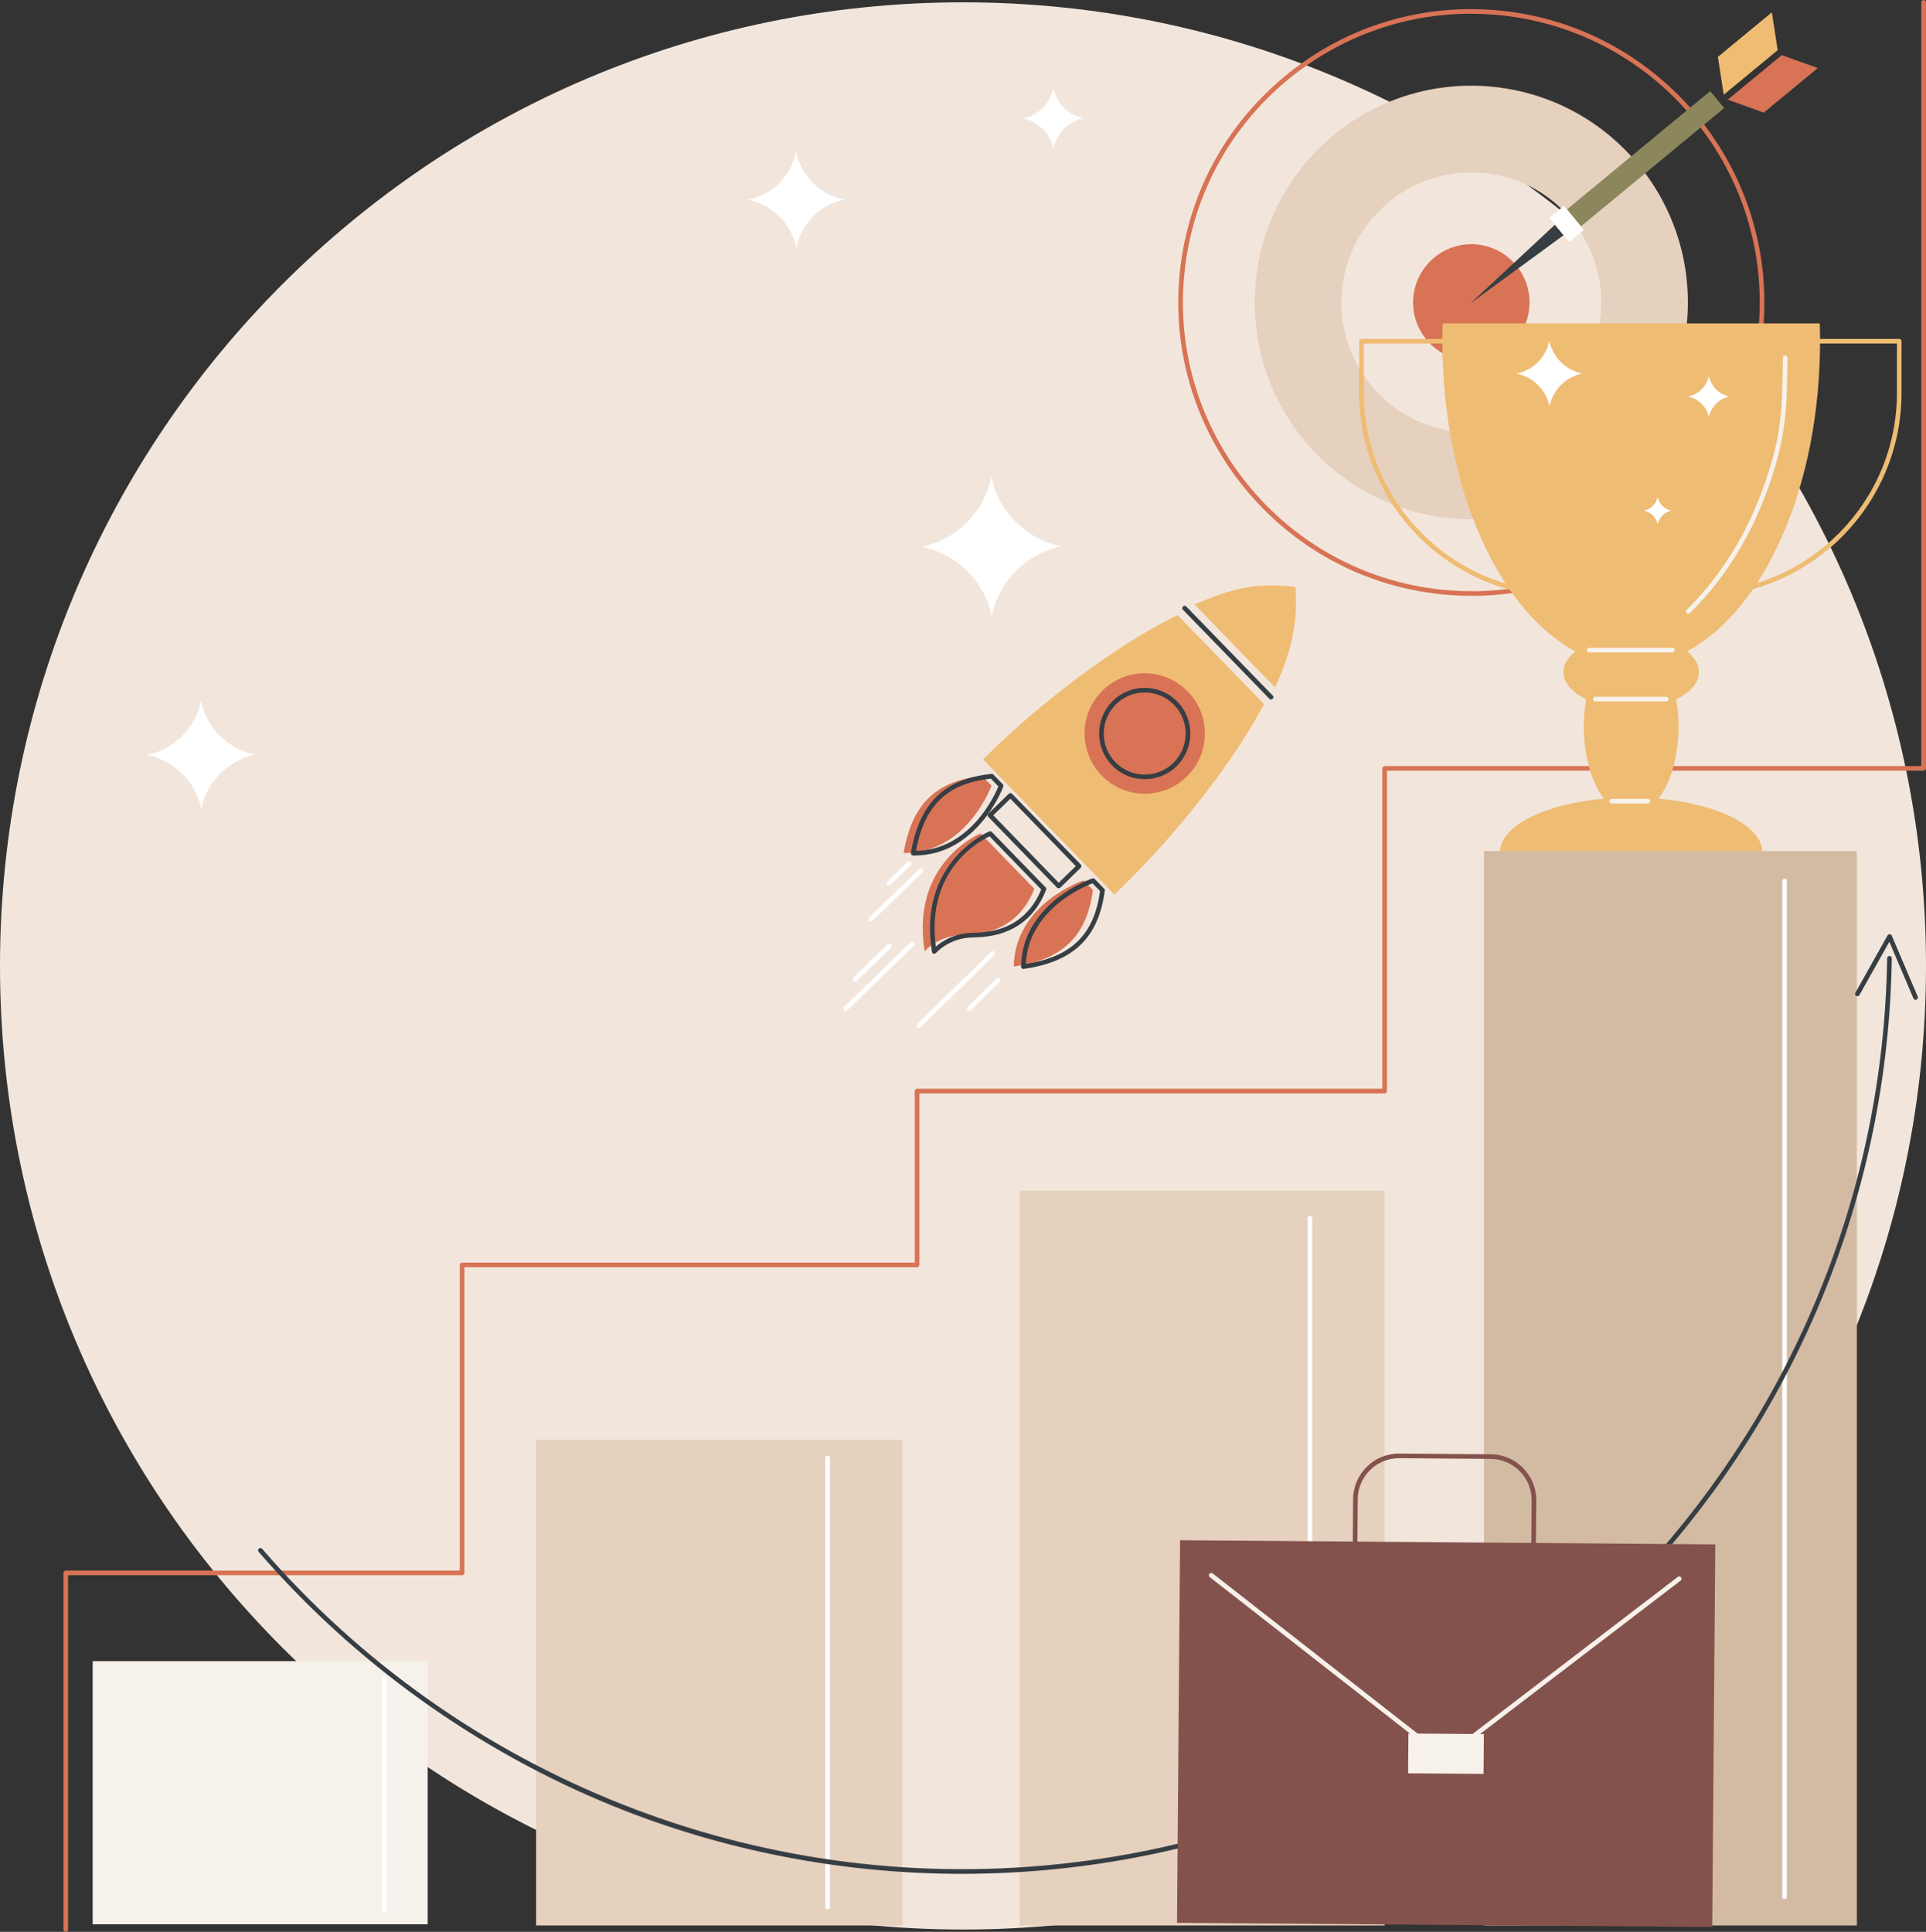 <?xml version="1.0" encoding="UTF-8" standalone="no"?>
<svg
   width="307"
   zoomAndPan="magnify"
   viewBox="0 0 230.25 230.969"
   height="307.958"
   preserveAspectRatio="xMidYMid"
   version="1.0"
   id="svg362"
   sodipodi:docname="Moonshot - Roofshot.svg"
   inkscape:version="1.2.2 (732a01da63, 2022-12-09, custom)"
   xmlns:inkscape="http://www.inkscape.org/namespaces/inkscape"
   xmlns:sodipodi="http://sodipodi.sourceforge.net/DTD/sodipodi-0.dtd"
   xmlns="http://www.w3.org/2000/svg"
   xmlns:svg="http://www.w3.org/2000/svg">
  <rect x="0" y="0" width="230.25" height="230.969" fill="#333333" stroke="none"/>
  <sodipodi:namedview
     id="namedview364"
     pagecolor="#ffffff"
     bordercolor="#000000"
     borderopacity="0.25"
     inkscape:showpageshadow="2"
     inkscape:pageopacity="0.0"
     inkscape:pagecheckerboard="0"
     inkscape:deskcolor="#d1d1d1"
     showgrid="false"
     inkscape:zoom="1.1296031"
     inkscape:cx="-23.016934"
     inkscape:cy="83.657704"
     inkscape:window-width="1920"
     inkscape:window-height="946"
     inkscape:window-x="0"
     inkscape:window-y="0"
     inkscape:window-maximized="1"
     inkscape:current-layer="svg362" />
  <defs
     id="defs166">
    <clipPath
       id="87f3b825dd">
      <path
         d="m 184.746,24.426 h 230.25 V 255.426 h -230.25 z m 0,0"
         clip-rule="nonzero"
         id="path148" />
    </clipPath>
    <clipPath
       id="9d22c43232">
      <path
         d="M 192,24.426 H 414.996 V 255.426 H 192 Z m 0,0"
         clip-rule="nonzero"
         id="path151" />
    </clipPath>
    <clipPath
       id="0b2acb1f86">
      <path
         d="m 406,136 h 8.996 v 8 H 406 Z m 0,0"
         clip-rule="nonzero"
         id="path154" />
    </clipPath>
    <clipPath
       id="5f2e6ec656">
      <path
         d="M 184.746,138 H 211 v 21 h -26.254 z m 0,0"
         clip-rule="nonzero"
         id="path157" />
    </clipPath>
    <clipPath
       id="923c45af0c">
      <path
         d="m 249.172,70.508 h 4.035 V 73 h -4.035 z m 0,0"
         clip-rule="nonzero"
         id="path160" />
    </clipPath>
    <clipPath
       id="3ca400c143">
      <path
         d="m 247.59,72.461 c 0,0 0.953,-1.395 2.477,-1.805 1.527,-0.41 3.047,0.324 3.047,0.324 0,0 -0.949,1.398 -2.477,1.809 -1.523,0.406 -3.047,-0.328 -3.047,-0.328 z m 0,0"
         clip-rule="nonzero"
         id="path163" />
    </clipPath>
  </defs>
  <g
     clip-path="url(#87f3b825dd)"
     id="g170"
     transform="translate(-184.746,-24.441)">
    <path
       fill="#f2e6dc"
       d="m 414.996,139.926 c 0,63.629 -51.543,115.207 -115.125,115.207 -63.582,0 -115.125,-51.578 -115.125,-115.207 0,-63.625 51.543,-115.207 115.125,-115.207 63.582,0 115.125,51.582 115.125,115.207"
       fill-opacity="1"
       fill-rule="nonzero"
       id="path168" />
  </g>
  <path
     fill="#f7f1eb"
     d="m 51.129,230.066 h -40.051 v -31.461 h 40.051 v 31.461"
     fill-opacity="1"
     fill-rule="nonzero"
     id="path172" />
  <path
     fill="#e6d0be"
     d="m 165.535,230.207 h -43.641 v -87.852 h 43.641 v 87.852"
     fill-opacity="1"
     fill-rule="nonzero"
     id="path174" />
  <path
     fill="#ffffff"
     d="m 45.953,228.668 c -0.152,0 -0.277,-0.125 -0.277,-0.277 v -27.75 c 0,-0.152 0.125,-0.277 0.277,-0.277 0.156,0 0.277,0.125 0.277,0.277 v 27.75 c 0,0.152 -0.121,0.277 -0.277,0.277"
     fill-opacity="1"
     fill-rule="nonzero"
     id="path176" />
  <path
     fill="#d3bba3"
     d="M 221.988,230.207 H 177.395 V 101.754 h 44.594 v 128.453"
     fill-opacity="1"
     fill-rule="nonzero"
     id="path178" />
  <path
     fill="#ffffff"
     d="m 213.34,227.055 c -0.152,0 -0.277,-0.125 -0.277,-0.277 V 105.332 c 0,-0.152 0.125,-0.277 0.277,-0.277 0.152,0 0.277,0.125 0.277,0.277 v 121.445 c 0,0.152 -0.125,0.277 -0.277,0.277"
     fill-opacity="1"
     fill-rule="nonzero"
     id="path180" />
  <path
     fill="#ffffff"
     d="m 156.605,227.168 c -0.156,0 -0.277,-0.125 -0.277,-0.277 v -81.246 c 0,-0.156 0.121,-0.281 0.277,-0.281 0.152,0 0.277,0.125 0.277,0.281 v 81.246 c 0,0.152 -0.125,0.277 -0.277,0.277"
     fill-opacity="1"
     fill-rule="nonzero"
     id="path182" />
  <path
     fill="#e6d0be"
     d="M 107.871,230.207 H 64.09 V 172.121 H 107.871 v 58.086"
     fill-opacity="1"
     fill-rule="nonzero"
     id="path184" />
  <path
     fill="#ffffff"
     d="m 98.941,228.289 c -0.152,0 -0.277,-0.125 -0.277,-0.277 v -53.715 c 0,-0.152 0.125,-0.277 0.277,-0.277 0.152,0 0.277,0.125 0.277,0.277 v 53.715 c 0,0.152 -0.125,0.277 -0.277,0.277"
     fill-opacity="1"
     fill-rule="nonzero"
     id="path186" />
  <g
     clip-path="url(#9d22c43232)"
     id="g190"
     transform="translate(-184.746,-24.441)">
    <path
       fill="#d87355"
       d="m 192.605,255.41 c -0.156,0 -0.277,-0.125 -0.277,-0.277 v -42.641 c 0,-0.152 0.121,-0.277 0.277,-0.277 h 47.105 v -36.543 c 0,-0.156 0.125,-0.277 0.277,-0.277 h 54.117 v -20.508 c 0,-0.152 0.125,-0.277 0.277,-0.277 h 55.621 v -38.301 c 0,-0.152 0.121,-0.277 0.277,-0.277 h 64.152 v -91.312 c 0,-0.152 0.125,-0.277 0.277,-0.277 0.152,0 0.277,0.125 0.277,0.277 v 91.59 c 0,0.152 -0.125,0.277 -0.277,0.277 h -64.152 v 38.301 c 0,0.152 -0.125,0.277 -0.277,0.277 h -55.621 v 20.508 c 0,0.152 -0.125,0.277 -0.277,0.277 h -54.117 v 36.543 c 0,0.156 -0.125,0.277 -0.277,0.277 h -47.105 v 42.363 c 0,0.152 -0.125,0.277 -0.277,0.277"
       fill-opacity="1"
       fill-rule="nonzero"
       id="path188" />
  </g>
  <path
     fill="#363e44"
     d="m 115.016,224.035 c -14.297,0 -28.531,-2.754 -41.73,-8.113 -16.227,-6.598 -30.879,-17.102 -42.367,-30.387 -0.102,-0.113 -0.09,-0.289 0.027,-0.391 0.113,-0.102 0.289,-0.09 0.391,0.027 23.68,27.379 59.27,41.473 95.199,37.703 55.641,-5.832 98.23,-52.398 99.07,-108.312 0,-0.152 0.137,-0.273 0.281,-0.27 0.152,0 0.277,0.125 0.273,0.281 -0.844,56.191 -43.648,102.992 -99.566,108.855 -3.852,0.402 -7.719,0.605 -11.578,0.605"
     fill-opacity="1"
     fill-rule="nonzero"
     id="path192" />
  <g
     clip-path="url(#0b2acb1f86)"
     id="g196"
     transform="translate(-184.746,-24.441)">
    <path
       fill="#363e44"
       d="m 413.754,143.977 c -0.109,0 -0.211,-0.062 -0.258,-0.168 l -2.883,-6.77 -3.574,6.367 c -0.074,0.133 -0.242,0.18 -0.379,0.105 -0.133,-0.074 -0.18,-0.246 -0.105,-0.379 l 3.848,-6.859 c 0.055,-0.09 0.156,-0.145 0.258,-0.141 0.105,0.008 0.199,0.07 0.242,0.168 l 3.105,7.293 c 0.059,0.137 -0.004,0.301 -0.145,0.363 -0.035,0.016 -0.074,0.019 -0.109,0.019"
       fill-opacity="1"
       fill-rule="nonzero"
       id="path194" />
  </g>
  <path
     fill="#d87355"
     d="m 175.84,1.645 c -8.207,0 -16.059,2.898 -22.363,8.297 -6.996,5.996 -11.242,14.359 -11.957,23.551 -1.473,18.973 12.754,35.609 31.707,37.086 0.91,0.07 1.82,0.105 2.723,0.105 8.211,0 16.062,-2.895 22.367,-8.297 C 205.309,56.391 209.559,48.031 210.27,38.836 211.742,19.863 197.52,3.227 178.566,1.75 177.652,1.68 176.746,1.645 175.84,1.645 Z m 0.109,69.594 c -0.918,0 -1.84,-0.035 -2.77,-0.109 -19.258,-1.496 -33.707,-18.398 -32.215,-37.684 0.727,-9.336 5.039,-17.836 12.152,-23.926 7.105,-6.09 16.164,-9.047 25.492,-8.32 19.258,1.496 33.707,18.402 32.215,37.684 l -0.277,-0.023 0.277,0.023 c -0.727,9.336 -5.039,17.836 -12.148,23.926 -6.406,5.488 -14.387,8.43 -22.727,8.43"
     fill-opacity="1"
     fill-rule="nonzero"
     id="path198" />
  <path
     fill="#e6d0be"
     d="m 174.691,51.668 c -8.551,-0.664 -14.949,-8.145 -14.285,-16.707 0.668,-8.562 8.141,-14.965 16.691,-14.301 8.555,0.664 14.949,8.145 14.285,16.707 -0.664,8.562 -8.137,14.965 -16.691,14.301 z m 3.207,-41.344 c -14.254,-1.109 -26.707,9.562 -27.816,23.832 -1.105,14.273 9.551,26.738 23.809,27.848 14.254,1.105 26.707,-9.562 27.816,-23.832 1.105,-14.273 -9.551,-26.738 -23.809,-27.848"
     fill-opacity="1"
     fill-rule="nonzero"
     id="path200" />
  <path
     fill="#d87355"
     d="m 182.832,36.703 c -0.297,3.836 -3.645,6.707 -7.477,6.406 -3.832,-0.297 -6.695,-3.648 -6.398,-7.484 0.301,-3.836 3.645,-6.703 7.477,-6.406 3.832,0.297 6.695,3.648 6.398,7.484"
     fill-opacity="1"
     fill-rule="nonzero"
     id="path202" />
  <path
     fill="#8b865c"
     d="M 206.125,12.918 189,27.062 l -1.672,-2.027 17.125,-14.141 1.672,2.023"
     fill-opacity="1"
     fill-rule="nonzero"
     id="path204" />
  <path
     fill="#363e44"
     d="M 186.93,28.121 175.812,36.25 l 10.082,-9.383 1.035,1.254"
     fill-opacity="1"
     fill-rule="nonzero"
     id="path206" />
  <path
     fill="#efbc73"
     d="m 212.52,5.996 -6.449,5.328 -0.703,-4.52 6.453,-5.328 0.699,4.52"
     fill-opacity="1"
     fill-rule="nonzero"
     id="path208" />
  <path
     fill="#d87355"
     d="m 213.008,6.59 -6.453,5.324 4.301,1.551 6.453,-5.328 -4.301,-1.547"
     fill-opacity="1"
     fill-rule="nonzero"
     id="path210" />
  <path
     fill="#ffffff"
     d="m 188.477,28.215 -0.875,0.723 -2.379,-2.887 0.875,-0.723 2.379,2.887"
     fill-opacity="1"
     fill-rule="nonzero"
     id="path212" />
  <path
     fill="#ffffff"
     d="m 189.352,27.492 -0.875,0.723 -2.379,-2.887 0.875,-0.723 2.379,2.887"
     fill-opacity="1"
     fill-rule="nonzero"
     id="path214" />
  <path
     fill="#d87355"
     d="m 130.66,106.418 c -0.82,6.219 -4.398,8.41 -9.465,9.133 0.129,-7.562 8.34,-10.289 8.34,-10.289 l 1.125,1.156"
     fill-opacity="1"
     fill-rule="nonzero"
     id="path216" />
  <path
     fill="#d87355"
     d="m 117.414,92.777 c -6.234,0.641 -8.523,4.16 -9.387,9.207 7.555,0.09 10.508,-8.051 10.508,-8.051 l -1.121,-1.156"
     fill-opacity="1"
     fill-rule="nonzero"
     id="path218" />
  <path
     fill="#d87355"
     d="m 117.219,99.641 c 0,0 -8.395,3.434 -6.68,14.094 0,0 1.629,-1.93 4.684,-1.957 4.484,-0.035 7.121,-2.191 8.434,-5.512 l -6.438,-6.625"
     fill-opacity="1"
     fill-rule="nonzero"
     id="path220" />
  <path
     fill="#efbc73"
     d="m 152.434,82.191 c 2.07,-4.633 2.711,-7.766 2.434,-12.023 -4.867,-0.559 -7.391,0.152 -12.074,2.094 l 9.641,9.93"
     fill-opacity="1"
     fill-rule="nonzero"
     id="path222" />
  <path
     fill="#efbc73"
     d="m 150.863,84.637 0.246,-0.461 -10.34,-10.645 -0.461,0.23 c -7.215,3.609 -15.859,10.281 -21.641,15.91 l -1.148,1.117 15.695,16.164 1.148,-1.117 c 5.785,-5.625 12.691,-14.086 16.5,-21.199"
     fill-opacity="1"
     fill-rule="nonzero"
     id="path224" />
  <path
     fill="#363e44"
     d="m 130.609,105.609 c -1.121,0.426 -7.656,3.184 -7.98,9.637 5.488,-0.863 8.156,-3.488 8.883,-8.707 z m -8.266,10.238 c -0.07,0 -0.133,-0.023 -0.188,-0.066 -0.059,-0.055 -0.094,-0.133 -0.09,-0.215 0.125,-7.668 8.441,-10.516 8.527,-10.543 0.102,-0.035 0.211,-0.008 0.285,0.07 l 1.125,1.156 c 0.059,0.059 0.086,0.145 0.074,0.23 -0.738,5.629 -3.73,8.516 -9.695,9.367 -0.016,0 -0.027,0 -0.039,0"
     fill-opacity="1"
     fill-rule="nonzero"
     id="path226" />
  <path
     fill="#363e44"
     d="m 118.453,93.09 c -5.234,0.578 -7.926,3.176 -8.949,8.641 6.465,-0.141 9.398,-6.602 9.852,-7.711 z m -9.16,9.199 c -0.039,0 -0.082,0 -0.121,-0.004 -0.082,0 -0.16,-0.035 -0.211,-0.098 -0.051,-0.062 -0.074,-0.145 -0.062,-0.227 1.02,-5.945 3.988,-8.855 9.633,-9.437 0.082,-0.008 0.168,0.023 0.227,0.082 l 1.121,1.156 c 0.074,0.078 0.098,0.188 0.062,0.289 -0.031,0.082 -3.078,8.238 -10.648,8.238"
     fill-opacity="1"
     fill-rule="nonzero"
     id="path228" />
  <path
     fill="#d87355"
     d="m 141.863,92.859 c -2.848,2.773 -7.402,2.707 -10.168,-0.145 -2.77,-2.852 -2.703,-7.41 0.145,-10.18 2.844,-2.77 7.398,-2.703 10.168,0.148 2.766,2.848 2.699,7.406 -0.145,10.176"
     fill-opacity="1"
     fill-rule="nonzero"
     id="path230" />
  <path
     fill="#363e44"
     d="m 140.457,91.414 h 0.004 z m -3.609,-8.621 c -1.281,0 -2.492,0.492 -3.41,1.387 -1.938,1.887 -1.984,5 -0.102,6.938 0.914,0.938 2.137,1.469 3.445,1.484 1.305,0.019 2.547,-0.473 3.484,-1.387 1.938,-1.883 1.98,-4.996 0.098,-6.934 -0.914,-0.941 -2.133,-1.469 -3.445,-1.488 -0.023,0 -0.047,0 -0.07,0 z m 0.004,10.367 c -0.027,0 -0.051,0 -0.078,-0.004 -1.457,-0.019 -2.82,-0.605 -3.836,-1.652 -2.094,-2.16 -2.047,-5.621 0.113,-7.723 1.043,-1.016 2.418,-1.566 3.875,-1.543 1.457,0.023 2.82,0.609 3.836,1.656 2.094,2.156 2.047,5.621 -0.109,7.719 -1.027,1 -2.371,1.547 -3.801,1.547"
     fill-opacity="1"
     fill-rule="nonzero"
     id="path232" />
  <path
     fill="#363e44"
     d="m 151.953,83.633 c -0.07,0 -0.145,-0.027 -0.199,-0.086 l -10.336,-10.645 c -0.105,-0.109 -0.105,-0.285 0.004,-0.395 0.109,-0.105 0.285,-0.105 0.395,0.008 l 10.336,10.645 c 0.109,0.109 0.105,0.289 -0.004,0.395 -0.055,0.051 -0.125,0.078 -0.195,0.078"
     fill-opacity="1"
     fill-rule="nonzero"
     id="path234" />
  <path
     fill="#363e44"
     d="m 118.746,97.48 7.82,8.059 2.043,-1.988 -7.824,-8.059 z m 7.816,8.73 h -0.004 c -0.07,-0.004 -0.141,-0.035 -0.195,-0.086 l -8.211,-8.457 c -0.105,-0.109 -0.102,-0.285 0.008,-0.395 l 2.438,-2.371 c 0.055,-0.051 0.129,-0.082 0.199,-0.078 0.074,0 0.145,0.027 0.195,0.082 l 8.211,8.457 c 0.105,0.109 0.102,0.285 -0.008,0.395 l -2.438,2.371 c -0.055,0.051 -0.121,0.082 -0.195,0.082"
     fill-opacity="1"
     fill-rule="nonzero"
     id="path236" />
  <path
     fill="#363e44"
     d="m 118.301,99.992 c -1.176,0.547 -7.637,3.988 -6.422,13.184 0.68,-0.594 2.191,-1.633 4.484,-1.652 3.98,-0.031 6.707,-1.773 8.113,-5.172 z m -6.613,14.039 c -0.027,0 -0.051,-0.004 -0.074,-0.008 -0.105,-0.031 -0.184,-0.117 -0.203,-0.223 -1.73,-10.754 6.766,-14.359 6.852,-14.395 0.105,-0.043 0.223,-0.019 0.305,0.062 l 6.434,6.625 c 0.074,0.078 0.098,0.195 0.059,0.297 -1.477,3.738 -4.398,5.652 -8.688,5.688 -2.898,0.023 -4.457,1.836 -4.473,1.855 -0.055,0.062 -0.133,0.098 -0.211,0.098"
     fill-opacity="1"
     fill-rule="nonzero"
     id="path238" />
  <path
     fill="#ffffff"
     d="m 109.859,122.875 c -0.07,0 -0.141,-0.027 -0.195,-0.082 -0.109,-0.109 -0.105,-0.289 0.004,-0.395 l 8.836,-8.598 c 0.109,-0.105 0.285,-0.105 0.395,0.008 0.105,0.109 0.102,0.285 -0.008,0.391 l -8.836,8.598 c -0.055,0.055 -0.125,0.078 -0.195,0.078"
     fill-opacity="1"
     fill-rule="nonzero"
     id="path240" />
  <path
     fill="#ffffff"
     d="m 115.867,120.855 c -0.07,0 -0.145,-0.027 -0.195,-0.086 -0.109,-0.109 -0.105,-0.285 0.004,-0.391 l 3.465,-3.371 c 0.109,-0.109 0.285,-0.105 0.391,0.004 0.109,0.109 0.105,0.285 -0.004,0.395 l -3.465,3.371 c -0.055,0.051 -0.125,0.078 -0.195,0.078"
     fill-opacity="1"
     fill-rule="nonzero"
     id="path242" />
  <path
     fill="#ffffff"
     d="m 104.117,110.168 c -0.07,0 -0.145,-0.027 -0.195,-0.082 -0.109,-0.109 -0.105,-0.289 0.004,-0.395 l 5.957,-5.797 c 0.109,-0.105 0.285,-0.102 0.391,0.008 0.109,0.109 0.105,0.285 -0.004,0.391 l -5.957,5.797 c -0.055,0.055 -0.125,0.078 -0.195,0.078"
     fill-opacity="1"
     fill-rule="nonzero"
     id="path244" />
  <path
     fill="#ffffff"
     d="m 106.293,105.852 c -0.074,0 -0.145,-0.027 -0.199,-0.086 -0.105,-0.109 -0.105,-0.285 0.004,-0.391 l 2.406,-2.34 c 0.109,-0.105 0.285,-0.102 0.391,0.008 0.109,0.109 0.105,0.285 -0.004,0.391 l -2.406,2.34 c -0.055,0.051 -0.121,0.078 -0.191,0.078"
     fill-opacity="1"
     fill-rule="nonzero"
     id="path246" />
  <path
     fill="#ffffff"
     d="m 101.102,120.871 c -0.07,0 -0.145,-0.027 -0.199,-0.082 -0.105,-0.109 -0.102,-0.285 0.008,-0.391 l 7.922,-7.711 c 0.109,-0.105 0.285,-0.105 0.391,0.008 0.105,0.109 0.105,0.285 -0.004,0.391 l -7.922,7.707 c -0.055,0.055 -0.125,0.078 -0.195,0.078"
     fill-opacity="1"
     fill-rule="nonzero"
     id="path248" />
  <path
     fill="#ffffff"
     d="m 102.211,117.371 c -0.07,0 -0.145,-0.027 -0.195,-0.086 -0.109,-0.109 -0.105,-0.285 0.004,-0.391 l 4.113,-4.008 c 0.109,-0.105 0.289,-0.102 0.395,0.008 0.105,0.109 0.105,0.285 -0.008,0.391 l -4.113,4.008 c -0.055,0.051 -0.125,0.078 -0.195,0.078"
     fill-opacity="1"
     fill-rule="nonzero"
     id="path250" />
  <path
     fill="#efbc73"
     d="m 198.273,95.48 c 1.453,-1.906 2.398,-5.043 2.398,-8.586 0,-1.148 -0.098,-2.25 -0.281,-3.285 1.664,-0.797 2.711,-1.961 2.711,-3.258 0,-0.922 -0.527,-1.777 -1.43,-2.48 9.215,-4.887 15.914,-19.637 15.914,-37.078 0,-0.715 -0.012,-1.426 -0.035,-2.129 h -45.086 c -0.027,0.703 -0.035,1.414 -0.035,2.129 0,17.441 6.695,32.191 15.914,37.078 -0.902,0.703 -1.43,1.559 -1.43,2.48 0,1.297 1.047,2.461 2.707,3.258 -0.18,1.035 -0.281,2.137 -0.281,3.285 0,3.543 0.949,6.68 2.402,8.586 -6.98,0.617 -12.242,3.184 -12.422,6.277 h 31.371 c -0.176,-3.094 -5.441,-5.66 -12.418,-6.277"
     fill-opacity="1"
     fill-rule="nonzero"
     id="path252" />
  <path
     fill="#efbc73"
     d="m 163.047,41.07 v 5.906 c 0,13.031 10.523,23.656 23.516,23.805 V 41.07 Z m 23.793,30.27 c -13.426,0 -24.348,-10.93 -24.348,-24.363 v -6.184 c 0,-0.152 0.125,-0.277 0.277,-0.277 h 24.07 c 0.152,0 0.277,0.125 0.277,0.277 V 71.062 c 0,0.152 -0.125,0.277 -0.277,0.277"
     fill-opacity="1"
     fill-rule="nonzero"
     id="path254" />
  <path
     fill="#efbc73"
     d="M 203.258,41.07 V 70.781 c 12.988,-0.148 23.516,-10.77 23.516,-23.805 v -5.906 z m -0.281,30.27 c -0.152,0 -0.273,-0.125 -0.273,-0.277 V 40.793 c 0,-0.152 0.121,-0.277 0.273,-0.277 h 24.07 c 0.156,0 0.277,0.125 0.277,0.277 v 6.184 c 0,13.434 -10.922,24.363 -24.348,24.363"
     fill-opacity="1"
     fill-rule="nonzero"
     id="path256" />
  <path
     fill="#f7f1eb"
     d="m 201.812,73.387 c -0.07,0 -0.145,-0.027 -0.199,-0.086 -0.105,-0.109 -0.102,-0.285 0.008,-0.391 2.152,-2.059 6.176,-6.613 8.938,-13.961 2.406,-6.395 2.465,-9.625 2.562,-14.98 l 0.023,-1.191 c 0.004,-0.152 0.125,-0.273 0.281,-0.27 0.156,0 0.277,0.129 0.273,0.281 l -0.023,1.191 c -0.094,5.227 -0.156,8.68 -2.598,15.164 -2.801,7.453 -6.887,12.074 -9.074,14.164 -0.051,0.051 -0.121,0.078 -0.191,0.078"
     fill-opacity="1"
     fill-rule="nonzero"
     id="path258" />
  <path
     fill="#f7f1eb"
     d="m 199.934,78 h -9.953 c -0.156,0 -0.281,-0.121 -0.281,-0.277 0,-0.152 0.125,-0.277 0.281,-0.277 h 9.953 c 0.152,0 0.277,0.125 0.277,0.277 0,0.156 -0.125,0.277 -0.277,0.277"
     fill-opacity="1"
     fill-rule="nonzero"
     id="path260" />
  <path
     fill="#f7f1eb"
     d="m 199.199,83.863 h -8.488 c -0.152,0 -0.277,-0.125 -0.277,-0.277 0,-0.156 0.125,-0.277 0.277,-0.277 h 8.488 c 0.156,0 0.277,0.121 0.277,0.277 0,0.152 -0.121,0.277 -0.277,0.277"
     fill-opacity="1"
     fill-rule="nonzero"
     id="path262" />
  <path
     fill="#f7f1eb"
     d="m 197.004,96.07 h -4.34 c -0.152,0 -0.277,-0.121 -0.277,-0.277 0,-0.152 0.125,-0.277 0.277,-0.277 h 4.34 c 0.152,0 0.277,0.125 0.277,0.277 0,0.156 -0.125,0.277 -0.277,0.277"
     fill-opacity="1"
     fill-rule="nonzero"
     id="path264" />
  <path
     fill="#ffffff"
     d="m 189.156,44.652 -0.016,-0.004 c -1.973,-0.398 -3.52,-1.941 -3.922,-3.914 v 0.012 c -0.402,1.977 -1.945,3.52 -3.918,3.926 l 0.016,0.004 c 1.973,0.398 3.52,1.941 3.922,3.914 l 0.004,-0.012 c 0.402,-1.973 1.941,-3.52 3.914,-3.926"
     fill-opacity="1"
     fill-rule="nonzero"
     id="path266" />
  <path
     fill="#ffffff"
     d="m 199.801,61.051 h -0.004 c -0.824,-0.168 -1.465,-0.809 -1.633,-1.633 v 0.008 c -0.168,0.82 -0.809,1.465 -1.629,1.633 h 0.004 c 0.82,0.168 1.465,0.809 1.633,1.629 l 0.004,-0.004 c 0.164,-0.824 0.805,-1.465 1.625,-1.633"
     fill-opacity="1"
     fill-rule="nonzero"
     id="path268" />
  <path
     fill="#ffffff"
     d="m 206.754,47.402 h -0.008 c -1.242,-0.25 -2.211,-1.223 -2.469,-2.465 v 0.012 c -0.254,1.242 -1.223,2.215 -2.465,2.469 l 0.008,0.004 c 1.242,0.25 2.215,1.223 2.473,2.461 v -0.008 c 0.25,-1.242 1.223,-2.215 2.461,-2.473"
     fill-opacity="1"
     fill-rule="nonzero"
     id="path270" />
  <path
     fill="#84524d"
     d="m 167.246,174.34 c -2.699,0 -4.91,2.191 -4.93,4.898 l -0.039,4.832 c -0.012,1.32 0.492,2.562 1.414,3.504 0.926,0.938 2.16,1.461 3.477,1.469 l 10.926,0.086 c 0.016,0 0.027,0 0.039,0 2.703,0 4.91,-2.188 4.934,-4.895 l 0.035,-4.836 c 0.012,-1.316 -0.488,-2.562 -1.414,-3.5 -0.922,-0.938 -2.156,-1.461 -3.473,-1.473 l -10.93,-0.086 c -0.012,0 -0.027,0 -0.039,0 z m 10.887,15.348 c -0.016,0 -0.031,0 -0.043,0 l -10.926,-0.086 c -1.465,-0.012 -2.84,-0.594 -3.867,-1.641 -1.027,-1.043 -1.59,-2.426 -1.574,-3.895 l 0.039,-4.832 c 0.023,-3.027 2.516,-5.48 5.527,-5.449 l 10.93,0.086 c 1.465,0.012 2.836,0.594 3.863,1.641 1.027,1.043 1.59,2.426 1.578,3.895 l -0.039,4.832 c -0.027,3.012 -2.484,5.449 -5.488,5.449"
     fill-opacity="1"
     fill-rule="nonzero"
     id="path272" />
  <path
     fill="#84524d"
     d="m 204.695,230.391 -63.988,-0.5 0.371,-45.742 63.984,0.496 -0.367,45.746"
     fill-opacity="1"
     fill-rule="nonzero"
     id="path274" />
  <path
     fill="#f7f1eb"
     d="m 172.746,210.457 c -0.059,0 -0.121,-0.019 -0.172,-0.059 L 144.625,188.555 c -0.121,-0.094 -0.141,-0.27 -0.047,-0.391 0.094,-0.121 0.27,-0.145 0.391,-0.047 l 27.781,21.711 27.832,-21.297 c 0.121,-0.094 0.297,-0.07 0.387,0.051 0.094,0.121 0.07,0.297 -0.051,0.391 l -28.004,21.426 c -0.047,0.039 -0.105,0.059 -0.168,0.059"
     fill-opacity="1"
     fill-rule="nonzero"
     id="path276" />
  <path
     fill="#f7f1eb"
     d="m 177.355,212.086 -9.016,-0.07 0.035,-4.762 9.02,0.07 -0.039,4.762"
     fill-opacity="1"
     fill-rule="nonzero"
     id="path278" />
  <path
     fill="#ffffff"
     d="m 100.93,23.863 -0.019,-0.004 C 98.023,23.273 95.766,21.02 95.172,18.133 l -0.004,0.02 c -0.586,2.891 -2.84,5.148 -5.723,5.742 l 0.019,0.004 c 2.887,0.586 5.145,2.84 5.734,5.727 l 0.008,-0.02 c 0.586,-2.887 2.836,-5.148 5.723,-5.742"
     fill-opacity="1"
     fill-rule="nonzero"
     id="path354" />
  <path
     fill="#ffffff"
     d="m 129.543,14.137 h -0.012 c -1.82,-0.371 -3.242,-1.789 -3.613,-3.605 v 0.012 c -0.371,1.82 -1.789,3.242 -3.602,3.613 l 0.012,0.004 c 1.812,0.371 3.238,1.789 3.609,3.605 l 0.004,-0.012 c 0.367,-1.82 1.785,-3.242 3.602,-3.617"
     fill-opacity="1"
     fill-rule="nonzero"
     id="path356" />
  <path
     fill="#ffffff"
     d="m 126.879,65.32 -0.027,-0.004 c -4.195,-0.852 -7.477,-4.125 -8.34,-8.32 l -0.004,0.027 c -0.852,4.195 -4.125,7.48 -8.316,8.344 l 0.027,0.004 c 4.195,0.852 7.477,4.129 8.34,8.324 l 0.004,-0.031 c 0.852,-4.195 4.125,-7.48 8.316,-8.344"
     fill-opacity="1"
     fill-rule="nonzero"
     id="path358" />
  <path
     fill="#ffffff"
     d="m 30.512,90.227 -0.023,-0.004 c -3.246,-0.66 -5.789,-3.195 -6.457,-6.445 l -0.004,0.019 c -0.66,3.25 -3.191,5.797 -6.441,6.461 l 0.023,0.008 c 3.25,0.656 5.789,3.195 6.457,6.441 l 0.004,-0.019 c 0.66,-3.25 3.195,-5.793 6.441,-6.461"
     fill-opacity="1"
     fill-rule="nonzero"
     id="path360" />
</svg>

